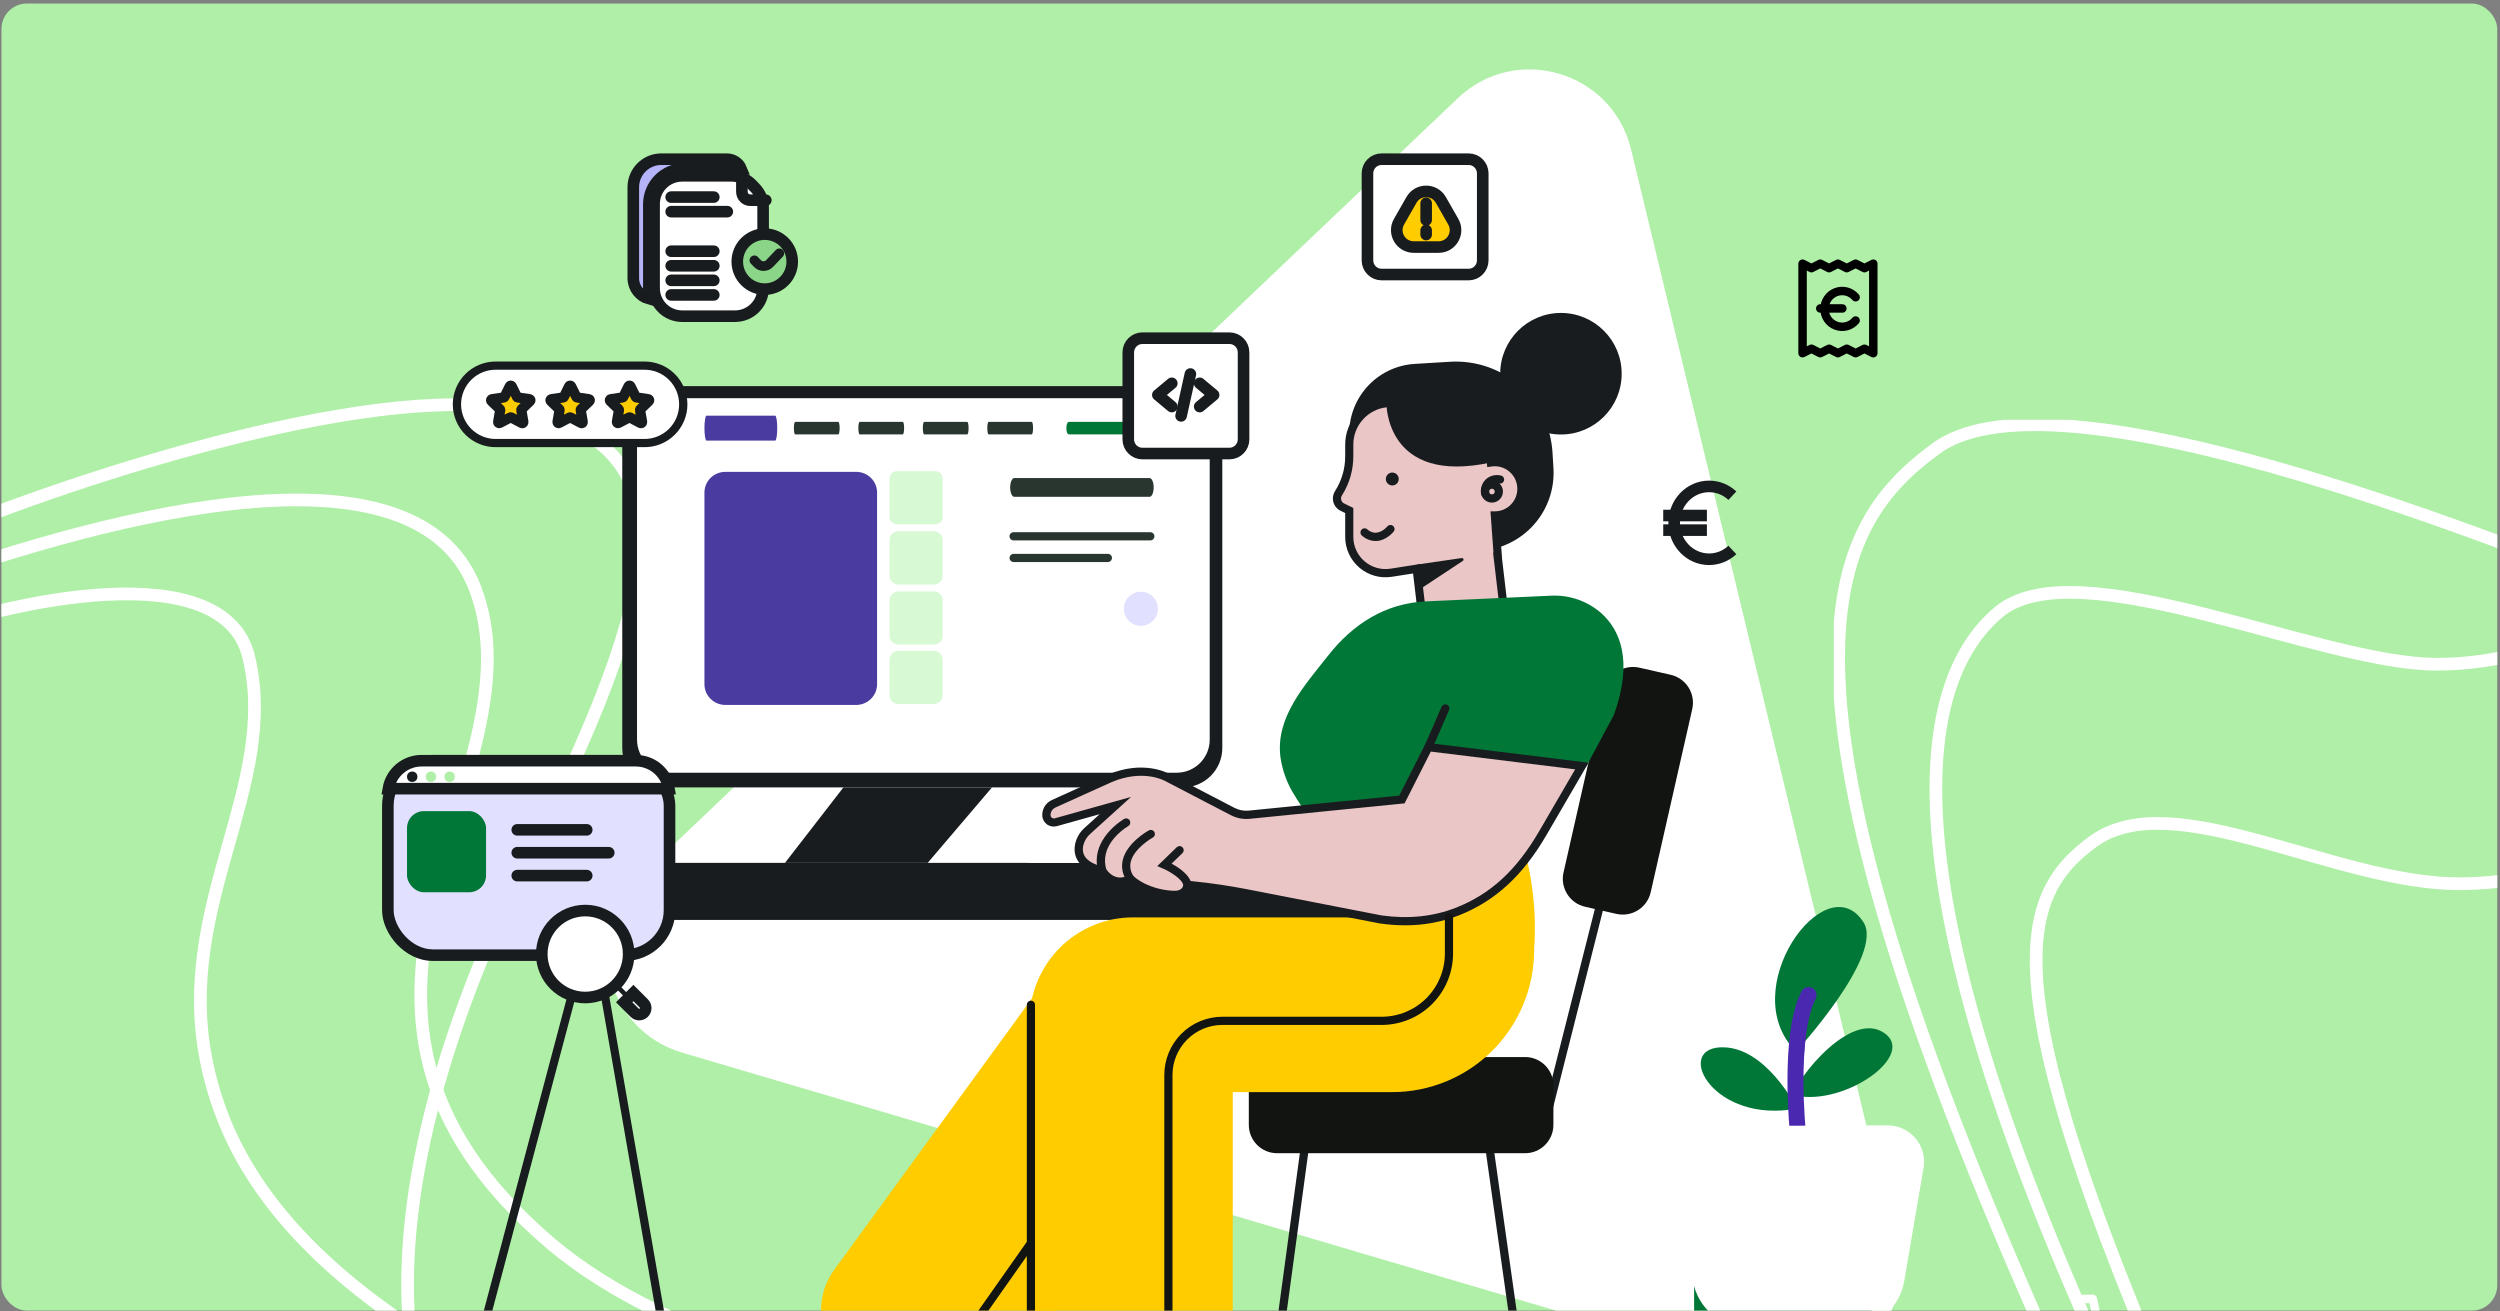 <?xml version="1.0" encoding="UTF-8"?> <svg xmlns="http://www.w3.org/2000/svg" width="591" height="310" viewBox="0 0 591 310" fill="none"><rect x="0" y="0" width="591" height="310" fill="#808080" stroke="none"/><g clip-path="url(#clip0_4746_10361)"><rect x="0.348" y="0.833" width="590" height="309" rx="6" fill="#AFEFA7"></rect><path d="M344.617 23.222L151.233 207.29C137.478 220.382 143.04 243.466 161.25 248.841L417.229 324.41C435.439 329.789 452.632 313.44 448.177 294.953L385.583 35.316C381.132 16.85 358.372 10.131 344.617 23.222Z" fill="white"></path><g clip-path="url(#clip1_4746_10361)"><path d="M633.831 192.528C626.21 197.991 605.058 208.916 581.388 208.916C551.8 208.916 513.695 185.245 494.866 198.901C476.286 212.377 470.202 234.407 520.86 347.752M622.63 142.001C616.354 147.008 598.243 157.023 576.007 157.023C548.212 157.023 490.831 129.255 472.45 144.732C454.07 160.209 440.621 206.639 509.659 347.752" stroke="white" stroke-width="3"></path><path d="M622.179 140.18C573.763 121.061 483.658 86.921 457.656 106.04C431.713 125.115 409.687 160.208 497.553 346.841" stroke="white" stroke-width="3"></path></g><path d="M-21.324 150.881C2.183 141.868 52.856 130.819 58.776 155.243C66.177 185.772 41.363 213.684 48.764 250.755C54.771 280.848 79.672 319.228 184.586 353.246" stroke="white" stroke-width="3"></path><path d="M-22.633 129.947C8.275 116.136 81.541 91.244 118.413 96.365C162.381 102.471 159.769 132.984 125.814 200.6C88.426 275.051 88.376 331.439 115.801 359.788" stroke="white" stroke-width="3"></path><path d="M-22.633 139.106C18.723 124.277 97.612 100.571 112.319 139.106C129.296 183.591 63.162 236.898 130.167 293.932C188.066 343.215 344.058 344.814 399.635 346.704" stroke="white" stroke-width="3"></path><g clip-path="url(#clip2_4746_10361)"><path d="M349.949 130.188L339.214 130.842C334.309 131.14 329.486 129.476 325.806 126.217C322.127 122.957 319.892 118.368 319.593 113.459L318.987 103.472C318.856 101.311 319.152 99.145 319.857 97.099C320.563 95.053 321.664 93.166 323.099 91.546C324.533 89.925 326.273 88.604 328.218 87.657C330.163 86.71 332.275 86.156 334.434 86.026L342.802 85.517C348.857 85.154 354.808 87.211 359.347 91.236C363.887 95.262 366.645 100.926 367.014 106.985L367.236 110.668C367.53 115.55 365.874 120.35 362.632 124.011C359.39 127.671 354.828 129.893 349.949 130.188Z" fill="#191C1F"></path><path d="M166.648 372.056C166.417 372.059 166.193 371.98 166.015 371.833C165.838 371.685 165.718 371.479 165.679 371.252L139.71 221.99L100.099 371.174C100.028 371.414 99.865 371.617 99.647 371.74C99.429 371.863 99.172 371.897 98.929 371.835C98.687 371.772 98.478 371.618 98.347 371.404C98.216 371.19 98.172 370.934 98.225 370.689L140.097 212.957L167.602 370.937C167.645 371.188 167.589 371.446 167.444 371.655C167.299 371.865 167.077 372.009 166.827 372.056C166.767 372.062 166.707 372.062 166.648 372.056Z" fill="#191C1F"></path><path d="M317.49 203.982H121.389C119.038 203.982 117.133 205.889 117.133 208.242V213.214C117.133 215.566 119.038 217.473 121.389 217.473H317.49C319.84 217.473 321.746 215.566 321.746 213.214V208.242C321.746 205.889 319.84 203.982 317.49 203.982Z" fill="#191C1F"></path><path d="M279.646 91.289H156.409C151.268 91.289 147.102 95.459 147.102 100.603V176.825C147.102 181.969 151.268 186.139 156.409 186.139H279.646C284.786 186.139 288.953 181.969 288.953 176.825V100.603C288.953 95.459 284.786 91.289 279.646 91.289Z" fill="#191C1F"></path><path d="M278.173 94.127H158.397C154.088 94.127 150.594 97.628 150.594 101.947V174.849C150.594 179.167 154.088 182.668 158.397 182.668H278.173C282.482 182.668 285.976 179.167 285.976 174.849V101.947C285.976 97.628 282.482 94.127 278.173 94.127Z" fill="white"></path><path d="M202.375 111.542H171.496C168.754 111.542 166.531 113.731 166.531 116.431V161.761C166.531 164.461 168.754 166.65 171.496 166.65H202.375C205.117 166.65 207.34 164.461 207.34 161.761V116.431C207.34 113.731 205.117 111.542 202.375 111.542Z" fill="#493BA0"></path><path d="M221.119 111.385H212.021C211.065 111.385 210.289 112.161 210.289 113.119V122.223C210.289 123.18 211.065 123.957 212.021 123.957H221.119C222.075 123.957 222.851 123.18 222.851 122.223V113.119C222.851 112.161 222.075 111.385 221.119 111.385Z" fill="#D7F9D3"></path><path d="M220.783 125.598H212.356C211.215 125.598 210.289 126.524 210.289 127.667V136.1C210.289 137.243 211.215 138.169 212.356 138.169H220.783C221.925 138.169 222.851 137.243 222.851 136.1V127.667C222.851 126.524 221.925 125.598 220.783 125.598Z" fill="#D7F9D3"></path><path d="M220.759 139.81H212.381C211.226 139.81 210.289 140.747 210.289 141.903V150.288C210.289 151.444 211.226 152.381 212.381 152.381H220.759C221.914 152.381 222.851 151.444 222.851 150.288V141.903C222.851 140.747 221.914 139.81 220.759 139.81Z" fill="#D7F9D3"></path><path d="M220.759 153.857H212.381C211.226 153.857 210.289 154.795 210.289 155.951V164.335C210.289 165.492 211.226 166.429 212.381 166.429H220.759C221.914 166.429 222.851 165.492 222.851 164.335V155.951C222.851 154.795 221.914 153.857 220.759 153.857Z" fill="#D7F9D3"></path><path d="M271.771 117.446H239.764C239.509 117.446 239.265 117.213 239.086 116.798C238.906 116.383 238.805 115.819 238.805 115.232C238.805 114.645 238.906 114.082 239.086 113.667C239.265 113.251 239.509 113.018 239.764 113.018H271.771C272.025 113.018 272.269 113.251 272.449 113.667C272.629 114.082 272.73 114.645 272.73 115.232C272.73 115.819 272.629 116.383 272.449 116.798C272.269 117.213 272.025 117.446 271.771 117.446Z" fill="#29352F"></path><path d="M198.183 102.686H187.978C187.897 102.686 187.819 102.53 187.761 102.253C187.704 101.976 187.672 101.601 187.672 101.21C187.672 100.818 187.704 100.443 187.761 100.166C187.819 99.889 187.897 99.733 187.978 99.733H198.183C198.264 99.733 198.342 99.889 198.399 100.166C198.456 100.443 198.489 100.818 198.489 101.21C198.489 101.601 198.456 101.976 198.399 102.253C198.342 102.53 198.264 102.686 198.183 102.686Z" fill="#29352F"></path><path d="M183.253 104.161H167.018C166.889 104.161 166.765 103.85 166.674 103.297C166.582 102.743 166.531 101.992 166.531 101.209C166.531 100.426 166.582 99.675 166.674 99.121C166.765 98.568 166.889 98.257 167.018 98.257H183.253C183.382 98.257 183.506 98.568 183.597 99.121C183.688 99.675 183.74 100.426 183.74 101.209C183.74 101.992 183.688 102.743 183.597 103.297C183.506 103.85 183.382 104.161 183.253 104.161Z" fill="#493BA0"></path><path d="M213.425 102.686H203.22C203.139 102.686 203.061 102.53 203.004 102.253C202.946 101.976 202.914 101.601 202.914 101.21C202.914 100.818 202.946 100.443 203.004 100.166C203.061 99.889 203.139 99.733 203.22 99.733H213.425C213.506 99.733 213.584 99.889 213.641 100.166C213.699 100.443 213.731 100.818 213.731 101.21C213.731 101.601 213.699 101.976 213.641 102.253C213.584 102.53 213.506 102.686 213.425 102.686Z" fill="#29352F"></path><path d="M228.667 102.686H218.462C218.381 102.686 218.303 102.53 218.246 102.253C218.188 101.976 218.156 101.601 218.156 101.21C218.156 100.818 218.188 100.443 218.246 100.166C218.303 99.889 218.381 99.733 218.462 99.733H228.667C228.748 99.733 228.826 99.889 228.883 100.166C228.941 100.443 228.973 100.818 228.973 101.21C228.973 101.601 228.941 101.976 228.883 102.253C228.826 102.53 228.748 102.686 228.667 102.686Z" fill="#29352F"></path><path d="M243.909 102.686H233.704C233.623 102.686 233.545 102.53 233.488 102.253C233.431 101.976 233.398 101.601 233.398 101.21C233.398 100.818 233.431 100.443 233.488 100.166C233.545 99.889 233.623 99.733 233.704 99.733H243.909C243.99 99.733 244.068 99.889 244.126 100.166C244.183 100.443 244.215 100.818 244.215 101.21C244.215 101.601 244.183 101.976 244.126 102.253C244.068 102.53 243.99 102.686 243.909 102.686Z" fill="#29352F"></path><path d="M272.144 102.686H252.662C252.507 102.686 252.359 102.53 252.249 102.253C252.14 101.976 252.078 101.601 252.078 101.21C252.078 100.818 252.14 100.443 252.249 100.166C252.359 99.889 252.507 99.733 252.662 99.733H272.144C272.299 99.733 272.448 99.889 272.557 100.166C272.667 100.443 272.728 100.818 272.728 101.21C272.728 101.601 272.667 101.976 272.557 102.253C272.448 102.53 272.299 102.686 272.144 102.686Z" fill="#017737"></path><path d="M271.937 127.749H239.609C239.352 127.749 239.106 127.647 238.924 127.466C238.743 127.284 238.641 127.037 238.641 126.78C238.641 126.523 238.743 126.277 238.924 126.095C239.106 125.913 239.352 125.811 239.609 125.811H271.937C272.193 125.811 272.44 125.913 272.621 126.095C272.803 126.277 272.905 126.523 272.905 126.78C272.905 127.037 272.803 127.284 272.621 127.466C272.44 127.647 272.193 127.749 271.937 127.749Z" fill="#29352F"></path><path d="M261.899 132.867H239.625C239.368 132.867 239.122 132.765 238.94 132.583C238.758 132.401 238.656 132.155 238.656 131.898C238.656 131.641 238.758 131.394 238.94 131.213C239.122 131.031 239.368 130.929 239.625 130.929H261.899C262.156 130.929 262.403 131.031 262.584 131.213C262.766 131.394 262.868 131.641 262.868 131.898C262.868 132.155 262.766 132.401 262.584 132.583C262.403 132.765 262.156 132.867 261.899 132.867Z" fill="#29352F"></path><path d="M269.706 147.953C271.933 147.953 273.739 146.146 273.739 143.916C273.739 141.687 271.933 139.879 269.706 139.879C267.478 139.879 265.672 141.687 265.672 143.916C265.672 146.146 267.478 147.953 269.706 147.953Z" fill="#E1E1FF"></path><path d="M219.312 203.982H185.57L199.386 186.139H234.512L219.312 203.982Z" fill="#191C1F"></path><path d="M365.215 266.491C365.135 266.491 365.055 266.481 364.978 266.462C364.854 266.431 364.738 266.375 364.636 266.299C364.534 266.223 364.448 266.128 364.383 266.019C364.318 265.909 364.275 265.788 364.256 265.662C364.238 265.536 364.244 265.408 364.276 265.284L377.021 214.886C377.085 214.636 377.245 214.423 377.467 214.292C377.689 214.161 377.953 214.124 378.202 214.188C378.451 214.252 378.665 214.413 378.796 214.635C378.926 214.856 378.964 215.121 378.9 215.37L366.155 265.769C366.1 265.976 365.978 266.16 365.808 266.29C365.638 266.421 365.429 266.491 365.215 266.491Z" fill="#191C1F"></path><path d="M295.222 369.938C295.179 369.943 295.135 369.943 295.092 369.938C294.965 369.922 294.844 369.88 294.733 369.816C294.623 369.752 294.526 369.667 294.449 369.566C294.372 369.465 294.315 369.349 294.282 369.226C294.25 369.103 294.242 368.974 294.259 368.848L307.299 272.505C307.316 272.377 307.358 272.255 307.422 272.143C307.486 272.032 307.572 271.935 307.674 271.857C307.775 271.779 307.892 271.721 308.016 271.688C308.139 271.655 308.269 271.647 308.396 271.664C308.523 271.681 308.646 271.722 308.757 271.787C308.868 271.851 308.965 271.936 309.043 272.038C309.121 272.14 309.178 272.257 309.211 272.381C309.245 272.505 309.253 272.634 309.236 272.761L296.181 369.1C296.15 369.332 296.035 369.545 295.859 369.699C295.682 369.853 295.456 369.938 295.222 369.938Z" fill="#191C1F"></path><path d="M379.44 162.947L369.617 206.249C368.789 209.9 371.075 213.532 374.724 214.361L382.118 216.041C385.767 216.87 389.396 214.582 390.225 210.931L400.047 167.629C400.875 163.977 398.589 160.345 394.941 159.516L387.546 157.836C383.897 157.007 380.268 159.296 379.44 162.947Z" fill="#121411"></path><path d="M365.898 369.938C365.663 369.94 365.436 369.857 365.257 369.704C365.079 369.55 364.963 369.337 364.93 369.105L351.318 272.756C351.282 272.499 351.35 272.239 351.506 272.031C351.662 271.824 351.894 271.688 352.151 271.652C352.408 271.616 352.668 271.683 352.875 271.839C353.083 271.996 353.219 272.228 353.255 272.485L366.862 368.833C366.898 369.088 366.831 369.346 366.677 369.551C366.523 369.757 366.293 369.892 366.039 369.928C365.992 369.937 365.945 369.94 365.898 369.938Z" fill="#191C1F"></path><path d="M360.532 249.884H301.911C298.215 249.884 295.219 252.882 295.219 256.581V265.924C295.219 269.623 298.215 272.621 301.911 272.621H360.532C364.228 272.621 367.224 269.623 367.224 265.924V256.581C367.224 252.882 364.228 249.884 360.532 249.884Z" fill="#121411"></path><path d="M369.006 102.715C376.935 102.715 383.364 96.282 383.364 88.347C383.364 80.412 376.935 73.978 369.006 73.978C361.077 73.978 354.648 80.412 354.648 88.347C354.648 96.282 361.077 102.715 369.006 102.715Z" fill="#191C1F"></path><path d="M359.628 115.543C359.628 113.872 358.965 112.27 357.785 111.088C356.604 109.907 355.003 109.243 353.333 109.243C353.038 109.246 352.744 109.269 352.452 109.311L351.246 92.776L327.747 95.301C325.333 95.558 323.1 96.7 321.477 98.507C319.855 100.313 318.957 102.656 318.958 105.085V107.746C318.979 110.829 318.122 113.854 316.488 116.468L316.444 116.531V116.556C316.266 116.825 316.147 117.129 316.096 117.448C316.044 117.767 316.061 118.093 316.145 118.405C316.23 118.717 316.379 119.007 316.585 119.256C316.79 119.506 317.046 119.708 317.335 119.851L318.972 120.655V126.887C318.972 128.126 319.24 129.35 319.758 130.476C320.275 131.601 321.03 132.601 321.971 133.406C322.911 134.212 324.015 134.804 325.206 135.141C326.397 135.479 327.647 135.555 328.87 135.363L334.903 134.423L336.114 144.779L355.324 142.511L354.021 131.457H354.079L353.377 121.838C355.038 121.826 356.627 121.158 357.798 119.979C358.969 118.8 359.627 117.205 359.628 115.543Z" fill="#EAC6C6"></path><path d="M335.266 145.854L334.05 135.571L329.014 136.356C327.653 136.569 326.262 136.484 324.937 136.108C323.612 135.731 322.384 135.072 321.338 134.176C320.291 133.279 319.452 132.166 318.876 130.914C318.3 129.662 318.002 128.3 318.003 126.921V121.285L316.903 120.747C316.494 120.548 316.132 120.264 315.841 119.914C315.549 119.564 315.335 119.156 315.213 118.717C315.092 118.268 315.066 117.8 315.137 117.34C315.207 116.881 315.374 116.442 315.625 116.051L315.678 115.969C317.22 113.509 318.027 110.659 318.003 107.755V105.095C317.997 102.426 318.981 99.851 320.762 97.866C322.544 95.881 324.997 94.627 327.649 94.346L352.146 91.715L353.357 108.283C355.166 108.32 356.896 109.031 358.208 110.277C359.521 111.523 360.322 113.214 360.454 115.02C360.586 116.826 360.04 118.616 358.922 120.04C357.805 121.464 356.197 122.42 354.412 122.72L355.105 132.271L356.412 143.359L335.266 145.854ZM335.75 133.332L336.97 143.703L354.257 141.663L352.959 130.648H353.056L352.345 120.883H353.381C354.793 120.879 356.147 120.314 357.143 119.311C358.139 118.309 358.697 116.952 358.693 115.538C358.689 114.124 358.124 112.77 357.122 111.773C356.121 110.776 354.764 110.218 353.352 110.222C353.102 110.224 352.853 110.244 352.606 110.28L351.579 110.425L350.349 93.857L327.842 96.28C325.666 96.51 323.653 97.539 322.191 99.168C320.729 100.797 319.921 102.91 319.925 105.099V107.76C319.949 111.033 319.037 114.245 317.296 117.016L317.247 117.093C317.141 117.255 317.07 117.438 317.039 117.629C317.008 117.82 317.018 118.016 317.068 118.203C317.116 118.378 317.2 118.541 317.316 118.681C317.433 118.821 317.577 118.934 317.741 119.012L319.925 120.078V126.916C319.925 128.015 320.163 129.1 320.622 130.098C321.081 131.095 321.75 131.982 322.584 132.696C323.417 133.411 324.395 133.936 325.451 134.237C326.507 134.537 327.615 134.606 328.699 134.437L335.75 133.332Z" fill="#191C1F"></path><path d="M325.171 127.9C324.925 127.9 324.679 127.879 324.435 127.837C323.5 127.675 322.632 127.244 321.937 126.596C321.744 126.423 321.628 126.18 321.615 125.921C321.601 125.662 321.691 125.408 321.864 125.215C322.038 125.022 322.28 124.906 322.539 124.893C322.798 124.879 323.052 124.969 323.244 125.142C323.665 125.532 324.187 125.796 324.75 125.903C326.542 126.199 327.951 124.449 327.966 124.449C328.127 124.258 328.357 124.138 328.605 124.112C328.854 124.086 329.103 124.158 329.3 124.312C329.497 124.466 329.627 124.691 329.663 124.938C329.698 125.186 329.637 125.438 329.491 125.641C329.389 125.753 327.68 127.9 325.171 127.9Z" fill="#191C1F"></path><path d="M329.135 114.762C329.977 114.762 330.66 114.079 330.66 113.236C330.66 112.393 329.977 111.709 329.135 111.709C328.292 111.709 327.609 112.393 327.609 113.236C327.609 114.079 328.292 114.762 329.135 114.762Z" fill="#191C1F"></path><path d="M325.656 223.716V199.127H359.857C362.273 207.085 363.233 215.416 362.69 223.716H325.656Z" fill="#FFCC00"></path><path d="M212.068 331.263L200.81 323.025C199.074 321.758 197.605 320.162 196.485 318.326C195.366 316.491 194.619 314.454 194.287 312.33C193.954 310.206 194.043 308.037 194.549 305.947C195.054 303.858 195.966 301.888 197.231 300.151L246.284 232.831C248.141 230.283 250.48 228.125 253.17 226.482C255.859 224.839 258.846 223.742 261.959 223.254C265.072 222.766 268.251 222.897 271.313 223.639C274.376 224.381 277.262 225.719 279.808 227.578C282.354 229.435 284.51 231.777 286.152 234.468C287.794 237.16 288.89 240.148 289.377 243.264C289.865 246.379 289.734 249.56 288.993 252.625C288.252 255.69 286.914 258.579 285.057 261.127L236.789 327.391C234.023 331.185 229.866 333.724 225.23 334.45C220.594 335.176 215.86 334.03 212.068 331.263Z" fill="#FFCC00"></path><path d="M329.111 258.176H243.402V241.321C243.403 234.837 245.978 228.618 250.56 224.033C255.143 219.449 261.357 216.873 267.836 216.873H362.669V224.593C362.669 233.499 359.133 242.041 352.84 248.339C346.547 254.637 338.011 258.176 329.111 258.176Z" fill="#FFCC00"></path><path d="M273.716 352.75H259.799C255.461 352.75 251.3 351.025 248.231 347.956C245.163 344.886 243.438 340.722 243.437 336.38V256.106H291.425V335.043C291.425 337.369 290.968 339.674 290.078 341.823C289.188 343.973 287.883 345.926 286.238 347.57C284.594 349.215 282.641 350.519 280.493 351.408C278.344 352.296 276.041 352.752 273.716 352.75Z" fill="#FFCC00"></path><path d="M352.691 118.814C352.176 118.814 351.672 118.661 351.244 118.375C350.815 118.088 350.481 117.681 350.284 117.204C350.087 116.728 350.035 116.204 350.136 115.698C350.237 115.192 350.485 114.728 350.849 114.363C351.213 113.999 351.678 113.75 352.183 113.65C352.688 113.549 353.212 113.601 353.688 113.798C354.164 113.995 354.571 114.33 354.857 114.758C355.144 115.187 355.296 115.691 355.296 116.207C355.296 116.898 355.022 117.561 354.533 118.05C354.045 118.539 353.382 118.814 352.691 118.814ZM352.691 115.538C352.559 115.538 352.43 115.577 352.32 115.651C352.21 115.724 352.124 115.829 352.074 115.951C352.023 116.073 352.01 116.208 352.036 116.337C352.062 116.467 352.125 116.586 352.219 116.68C352.312 116.773 352.431 116.837 352.561 116.863C352.69 116.888 352.825 116.875 352.947 116.825C353.069 116.774 353.173 116.688 353.247 116.578C353.32 116.468 353.359 116.339 353.359 116.207C353.359 116.029 353.289 115.859 353.164 115.734C353.038 115.608 352.868 115.538 352.691 115.538Z" fill="#191C1F"></path><path d="M337.101 142.162L366.572 140.824C370.98 140.578 375.307 142.085 378.61 145.016C382.856 148.893 386.178 156.012 381.554 168.951L375.046 181.09L338.244 176.632L331.886 189.008L308.788 191.649C308.217 191.712 306.449 188.669 306.202 188.286C304.364 185.482 303.167 182.307 302.696 178.987C301.486 169.527 308.507 161.929 313.945 155.014C319.717 147.638 327.387 142.603 337.101 142.162Z" fill="#017737"></path><path d="M351.114 117.602C350.887 117.606 350.665 117.531 350.488 117.388C350.311 117.245 350.19 117.045 350.145 116.822C350.014 116.17 350.056 115.494 350.266 114.864C350.477 114.233 350.849 113.668 351.346 113.226C351.827 112.824 352.397 112.542 353.008 112.403C353.619 112.264 354.254 112.272 354.862 112.426C354.985 112.46 355.099 112.518 355.2 112.597C355.3 112.675 355.384 112.773 355.447 112.884C355.51 112.995 355.55 113.117 355.565 113.243C355.581 113.37 355.571 113.498 355.537 113.621C355.503 113.744 355.445 113.859 355.367 113.959C355.289 114.06 355.191 114.144 355.08 114.206C354.97 114.269 354.847 114.309 354.721 114.325C354.595 114.341 354.466 114.331 354.344 114.297C354.047 114.225 353.738 114.222 353.44 114.288C353.142 114.355 352.863 114.489 352.625 114.68C352.383 114.897 352.202 115.174 352.101 115.482C351.999 115.791 351.979 116.12 352.044 116.439C352.069 116.564 352.07 116.692 352.046 116.817C352.021 116.942 351.973 117.061 351.903 117.167C351.832 117.274 351.742 117.365 351.637 117.436C351.531 117.507 351.413 117.557 351.288 117.583C351.231 117.593 351.172 117.599 351.114 117.602Z" fill="#191C1F"></path><path d="M327.754 95.311C327.754 95.311 327.439 114.835 352.649 109.292L351.254 92.786L327.754 95.311Z" fill="#191C1F"></path><path d="M263.213 203.982H244.144C243.082 203.984 242.034 203.739 241.082 203.265C240.131 202.792 239.303 202.103 238.664 201.254C238.025 200.405 237.592 199.419 237.399 198.373C237.206 197.328 237.259 196.252 237.554 195.23C237.953 193.858 238.787 192.652 239.93 191.795C241.073 190.938 242.464 190.475 243.892 190.477H263.46C264.838 190.476 266.181 190.907 267.301 191.709C268.421 192.511 269.263 193.644 269.707 194.949C270.055 195.98 270.152 197.079 269.991 198.155C269.83 199.231 269.414 200.253 268.779 201.136C268.145 202.019 267.308 202.738 266.34 203.233C265.372 203.728 264.3 203.985 263.213 203.982Z" fill="white"></path><path d="M337.671 176.632L331.405 189.009L295.315 192.604C293.966 192.739 292.607 192.478 291.403 191.853L275.777 183.731C275.777 183.731 270.319 180.673 262.431 183.969L249.144 190.002C248.586 190.243 248.117 190.654 247.805 191.175C247.492 191.697 247.351 192.303 247.4 192.91V192.939C247.433 193.187 247.519 193.425 247.652 193.637C247.785 193.849 247.962 194.03 248.171 194.168C248.38 194.306 248.616 194.397 248.863 194.436C249.11 194.475 249.363 194.46 249.604 194.392L263.671 190.443L257.08 196.408C256.11 197.278 255.433 198.428 255.143 199.699C254.698 201.768 255.235 204.574 260.591 205.853C260.591 205.853 263.056 209.997 267.249 207.792C267.273 207.792 267.869 208.32 267.917 208.354C268.572 208.859 269.272 209.302 270.009 209.677C272.317 210.825 274.843 211.467 277.418 211.562C279.016 211.639 280.517 210.942 280.725 209.207L282.072 209.347C286.268 209.777 290.447 210.394 294.608 211.198L326.437 217.358C335.153 218.593 341.39 216.728 344.572 215.468C353.869 211.79 359.893 205.247 364.726 196.937L373.926 181.085L337.671 176.632Z" fill="#EAC6C6"></path><path d="M332.128 218.743C330.183 218.739 328.242 218.598 326.317 218.321H326.268L294.42 212.138C290.314 211.343 286.125 210.728 281.971 210.296L281.448 210.243C280.857 211.731 279.317 212.618 277.366 212.521C274.652 212.417 271.992 211.738 269.56 210.529C268.772 210.124 268.022 209.651 267.318 209.114L267.129 208.949L267.095 208.92C263.705 210.34 261.1 208.285 259.982 206.686C253.943 205.101 253.754 201.506 254.171 199.48C254.504 198.006 255.294 196.675 256.427 195.676L259.972 192.468L249.832 195.303C249.459 195.407 249.069 195.431 248.686 195.373C248.304 195.314 247.938 195.174 247.614 194.963C247.29 194.751 247.015 194.473 246.807 194.146C246.599 193.819 246.463 193.452 246.409 193.069C246.322 192.253 246.496 191.431 246.906 190.72C247.315 190.009 247.94 189.447 248.689 189.114L262.03 183.071C270.286 179.621 276.01 182.737 276.252 182.873L291.83 190.975C292.872 191.519 294.05 191.745 295.219 191.625L330.777 188.082L337.11 175.575L375.53 180.304L365.569 197.43C360.01 206.982 353.463 213 344.936 216.373C340.854 217.966 336.508 218.771 332.128 218.743ZM326.593 216.402C332.936 217.299 338.868 216.683 344.214 214.57C352.417 211.324 358.485 205.736 363.884 196.456L372.367 181.87L338.244 177.678L332.045 189.919L295.428 193.568C293.891 193.722 292.343 193.424 290.973 192.71L275.366 184.593C275.133 184.467 270.155 181.802 262.839 184.865L249.542 190.883C249.172 191.038 248.859 191.304 248.646 191.644C248.434 191.984 248.332 192.382 248.355 192.783C248.369 192.895 248.407 193.004 248.467 193.1C248.526 193.197 248.606 193.28 248.7 193.343C248.794 193.406 248.9 193.449 249.012 193.468C249.124 193.486 249.238 193.481 249.348 193.452L267.381 188.392L257.749 197.115C256.917 197.841 256.335 198.811 256.084 199.887C255.556 202.334 257.144 204.021 260.81 204.893L261.207 204.99L261.415 205.344C261.623 205.683 263.536 208.634 266.795 206.919C267.405 206.599 267.807 206.957 268.417 207.5L268.528 207.602C269.137 208.061 269.785 208.465 270.465 208.809C272.651 209.888 275.041 210.493 277.477 210.582C278.111 210.611 279.603 210.534 279.772 209.08L279.884 208.111L282.184 208.348C286.392 208.78 290.638 209.405 294.803 210.214L326.593 216.402Z" fill="#191C1F"></path><path d="M217.817 331.602C217.64 331.602 217.466 331.553 217.315 331.46C217.164 331.368 217.041 331.236 216.96 331.078C216.879 330.921 216.842 330.744 216.854 330.568C216.866 330.391 216.926 330.221 217.028 330.076L242.624 293.731C242.773 293.521 242.998 293.378 243.252 293.334C243.505 293.291 243.765 293.35 243.975 293.498C244.185 293.647 244.328 293.872 244.371 294.126C244.415 294.379 244.356 294.64 244.208 294.85L218.611 331.195C218.521 331.322 218.402 331.425 218.264 331.496C218.125 331.566 217.972 331.603 217.817 331.602Z" fill="#121411"></path><path d="M276.211 353.539C275.954 353.539 275.707 353.437 275.526 353.256C275.344 353.074 275.242 352.827 275.242 352.57V254.109C275.245 250.463 276.693 246.967 279.268 244.389C281.844 241.81 285.337 240.36 288.98 240.356H326.644C330.601 240.352 334.394 238.778 337.192 235.978C339.99 233.177 341.564 229.381 341.568 225.421V216.873C341.568 216.615 341.67 216.369 341.851 216.187C342.033 216.005 342.279 215.903 342.536 215.903C342.793 215.903 343.039 216.005 343.221 216.187C343.403 216.369 343.505 216.615 343.505 216.873V225.421C343.5 229.894 341.721 234.183 338.561 237.347C335.4 240.51 331.114 242.289 326.644 242.295H288.98C285.851 242.298 282.85 243.545 280.638 245.76C278.426 247.975 277.182 250.977 277.179 254.109V352.57C277.179 352.827 277.077 353.074 276.895 353.256C276.714 353.437 276.468 353.539 276.211 353.539Z" fill="#121411"></path><path d="M260.578 206.807C260.37 206.806 260.167 206.738 260 206.612C259.833 206.486 259.712 206.31 259.653 206.11C257.407 198.409 265.653 193.65 265.74 193.602C265.851 193.538 265.973 193.497 266.1 193.481C266.226 193.464 266.355 193.473 266.478 193.506C266.601 193.54 266.716 193.597 266.818 193.675C266.919 193.753 267.003 193.85 267.067 193.961C267.131 194.071 267.172 194.194 267.188 194.32C267.205 194.447 267.196 194.575 267.163 194.699C267.129 194.822 267.072 194.938 266.994 195.039C266.916 195.14 266.819 195.225 266.709 195.288C265.446 196.068 264.312 197.039 263.348 198.167C261.411 200.503 260.777 202.989 261.532 205.567C261.604 205.814 261.575 206.079 261.452 206.304C261.328 206.53 261.12 206.697 260.874 206.769C260.777 206.795 260.678 206.808 260.578 206.807Z" fill="#191C1F"></path><path d="M267.244 208.746C267.087 208.745 266.931 208.706 266.792 208.632C266.653 208.557 266.534 208.45 266.445 208.319C265.922 207.608 265.559 206.792 265.382 205.927C265.205 205.062 265.217 204.168 265.419 203.308C266.387 199.228 271.312 196.451 271.525 196.335C271.636 196.264 271.761 196.217 271.891 196.196C272.022 196.175 272.155 196.181 272.283 196.213C272.411 196.246 272.531 196.304 272.636 196.385C272.74 196.465 272.827 196.566 272.891 196.682C272.956 196.797 272.995 196.925 273.009 197.056C273.022 197.188 273.008 197.32 272.968 197.446C272.928 197.572 272.863 197.689 272.776 197.788C272.689 197.888 272.583 197.969 272.464 198.026C272.387 198.075 268.068 200.527 267.302 203.759C267.166 204.357 267.161 204.977 267.289 205.576C267.417 206.176 267.674 206.74 268.043 207.229C268.143 207.374 268.201 207.545 268.211 207.721C268.221 207.897 268.183 208.072 268.101 208.228C268.019 208.385 267.896 208.515 267.745 208.606C267.594 208.698 267.421 208.746 267.244 208.746Z" fill="#191C1F"></path><path d="M280.722 210.2C280.484 210.201 280.253 210.115 280.075 209.958C279.896 209.801 279.782 209.583 279.753 209.347C279.564 207.796 276.412 205.954 274.911 205.32L273.574 204.748L278.213 200.256C278.4 200.091 278.643 200.004 278.892 200.014C279.141 200.024 279.376 200.129 279.55 200.308C279.723 200.487 279.82 200.726 279.822 200.975C279.824 201.224 279.73 201.465 279.559 201.646L276.959 204.166C278.659 205.077 281.399 206.88 281.671 209.114C281.701 209.368 281.629 209.624 281.471 209.826C281.313 210.028 281.082 210.158 280.828 210.19L280.722 210.2Z" fill="#191C1F"></path><path d="M335.02 133.453L335.702 139.268L345.813 132.595C345.884 132.549 345.937 132.481 345.964 132.4C345.99 132.32 345.988 132.233 345.958 132.154C345.928 132.075 345.872 132.009 345.798 131.967C345.725 131.924 345.64 131.908 345.556 131.922L335.02 133.453Z" fill="#191C1F"></path><path d="M337.673 177.601C337.54 177.602 337.408 177.575 337.286 177.523C337.054 177.417 336.873 177.224 336.782 176.986C336.691 176.747 336.698 176.482 336.802 176.249L340.772 167.1C340.822 166.981 340.894 166.874 340.985 166.783C341.077 166.693 341.185 166.622 341.304 166.574C341.423 166.526 341.55 166.502 341.679 166.503C341.807 166.505 341.934 166.532 342.051 166.583C342.169 166.634 342.275 166.708 342.364 166.801C342.453 166.893 342.523 167.003 342.569 167.122C342.616 167.242 342.638 167.37 342.634 167.498C342.631 167.627 342.602 167.753 342.55 167.87L338.574 177.019C338.498 177.194 338.372 177.343 338.211 177.446C338.051 177.55 337.864 177.603 337.673 177.601Z" fill="#191C1F"></path><path d="M243.711 317.35C243.454 317.35 243.207 317.248 243.026 317.066C242.844 316.884 242.742 316.637 242.742 316.38V237.526C242.742 237.269 242.844 237.023 243.026 236.841C243.207 236.659 243.454 236.557 243.711 236.557C243.968 236.557 244.214 236.659 244.395 236.841C244.577 237.023 244.679 237.269 244.679 237.526V316.38C244.679 316.637 244.577 316.884 244.395 317.066C244.214 317.248 243.968 317.35 243.711 317.35Z" fill="#121411"></path><rect x="400.488" y="294.833" width="42" height="42" rx="8" fill="#017737"></rect><path d="M152.161 86.436H117.374C112.322 86.436 108.227 90.534 108.227 95.59C108.227 100.646 112.322 104.744 117.374 104.744H152.161C157.213 104.744 161.308 100.646 161.308 95.59C161.308 90.534 157.213 86.436 152.161 86.436Z" fill="white"></path><path d="M152.168 105.708H117.376C116.029 105.738 114.69 105.498 113.437 105.002C112.185 104.507 111.043 103.766 110.081 102.823C109.118 101.881 108.353 100.755 107.83 99.512C107.308 98.27 107.039 96.935 107.039 95.587C107.039 94.239 107.308 92.905 107.83 91.662C108.353 90.419 109.118 89.294 110.081 88.351C111.043 87.408 112.185 86.668 113.437 86.172C114.69 85.677 116.029 85.437 117.376 85.466H152.168C153.515 85.437 154.854 85.677 156.107 86.172C157.36 86.668 158.501 87.408 159.464 88.351C160.427 89.294 161.192 90.419 161.714 91.662C162.236 92.905 162.505 94.239 162.505 95.587C162.505 96.935 162.236 98.27 161.714 99.512C161.192 100.755 160.427 101.881 159.464 102.823C158.501 103.766 157.36 104.507 156.107 105.002C154.854 105.498 153.515 105.738 152.168 105.708ZM117.376 87.405C116.286 87.378 115.201 87.57 114.186 87.969C113.17 88.369 112.245 88.967 111.465 89.73C110.684 90.492 110.064 91.403 109.64 92.409C109.217 93.415 108.998 94.496 108.998 95.587C108.998 96.679 109.217 97.759 109.64 98.765C110.064 99.771 110.684 100.682 111.465 101.445C112.245 102.207 113.17 102.806 114.186 103.205C115.201 103.604 116.286 103.796 117.376 103.77H152.168C153.259 103.796 154.343 103.604 155.359 103.205C156.374 102.806 157.299 102.207 158.08 101.445C158.86 100.682 159.481 99.771 159.904 98.765C160.328 97.759 160.546 96.679 160.546 95.587C160.546 94.496 160.328 93.415 159.904 92.409C159.481 91.403 158.86 90.492 158.08 89.73C157.299 88.967 156.374 88.369 155.359 87.969C154.343 87.57 153.259 87.378 152.168 87.405H117.376Z" fill="#191C1F"></path><path d="M123.329 100L120.85 98.691C120.813 98.672 120.772 98.662 120.731 98.662C120.69 98.662 120.649 98.672 120.612 98.691L118.133 100C118.091 100.021 118.043 100.03 117.996 100.026C117.949 100.022 117.904 100.005 117.866 99.977C117.828 99.948 117.798 99.91 117.781 99.867C117.763 99.823 117.757 99.775 117.765 99.728L118.249 96.966C118.255 96.925 118.251 96.882 118.238 96.843C118.224 96.803 118.202 96.767 118.172 96.738L116.167 94.8C116.133 94.767 116.109 94.725 116.097 94.679C116.086 94.633 116.088 94.585 116.102 94.54C116.117 94.495 116.144 94.455 116.18 94.425C116.217 94.394 116.261 94.375 116.308 94.368L119.082 93.961C119.123 93.957 119.161 93.942 119.194 93.918C119.227 93.894 119.253 93.862 119.271 93.826L120.516 91.311C120.536 91.267 120.568 91.231 120.608 91.206C120.649 91.18 120.695 91.166 120.743 91.166C120.791 91.166 120.837 91.18 120.878 91.206C120.918 91.231 120.95 91.267 120.971 91.311L122.21 93.826C122.229 93.862 122.257 93.894 122.29 93.918C122.324 93.941 122.363 93.956 122.404 93.961L125.174 94.368C125.221 94.375 125.265 94.394 125.301 94.425C125.337 94.455 125.364 94.495 125.379 94.54C125.394 94.585 125.395 94.633 125.384 94.679C125.373 94.725 125.348 94.767 125.314 94.8L123.31 96.738C123.28 96.768 123.258 96.804 123.246 96.843C123.233 96.883 123.23 96.925 123.237 96.966L123.721 99.728C123.733 99.778 123.729 99.831 123.71 99.879C123.692 99.927 123.659 99.968 123.617 99.997C123.575 100.026 123.525 100.042 123.473 100.043C123.422 100.043 123.372 100.028 123.329 100Z" fill="#FFCC00" stroke="#191C1F" stroke-width="2.415"></path><path d="M137.368 100L134.889 98.691C134.852 98.672 134.811 98.662 134.77 98.662C134.729 98.662 134.688 98.672 134.651 98.691L132.172 100C132.13 100.022 132.082 100.032 132.034 100.029C131.986 100.026 131.94 100.009 131.901 99.981C131.862 99.952 131.832 99.914 131.814 99.869C131.796 99.825 131.791 99.776 131.799 99.728L132.284 96.966C132.291 96.925 132.289 96.883 132.276 96.843C132.263 96.803 132.241 96.767 132.211 96.738L130.206 94.8C130.172 94.767 130.148 94.725 130.136 94.68C130.125 94.633 130.127 94.585 130.141 94.54C130.156 94.495 130.183 94.455 130.219 94.425C130.256 94.395 130.3 94.375 130.347 94.369L133.121 93.962C133.162 93.957 133.2 93.942 133.233 93.918C133.266 93.894 133.293 93.863 133.31 93.826L134.55 91.311C134.571 91.268 134.604 91.232 134.644 91.207C134.685 91.181 134.732 91.168 134.78 91.168C134.828 91.168 134.874 91.181 134.915 91.207C134.956 91.232 134.989 91.268 135.01 91.311L136.249 93.826C136.267 93.863 136.293 93.894 136.326 93.918C136.359 93.942 136.398 93.957 136.438 93.962L139.213 94.369C139.26 94.375 139.304 94.395 139.34 94.425C139.377 94.455 139.404 94.495 139.418 94.54C139.433 94.585 139.435 94.633 139.423 94.68C139.412 94.725 139.387 94.767 139.353 94.8L137.349 96.738C137.319 96.767 137.296 96.803 137.284 96.843C137.271 96.883 137.268 96.925 137.276 96.966L137.76 99.728C137.772 99.778 137.768 99.831 137.749 99.879C137.731 99.927 137.698 99.968 137.656 99.997C137.614 100.026 137.564 100.042 137.512 100.043C137.461 100.043 137.411 100.028 137.368 100Z" fill="#FFCC00" stroke="#191C1F" stroke-width="2.415"></path><path d="M151.407 100L148.928 98.691C148.891 98.672 148.85 98.662 148.809 98.662C148.768 98.662 148.727 98.672 148.691 98.691L146.211 100C146.169 100.022 146.121 100.032 146.073 100.029C146.025 100.025 145.979 100.009 145.94 99.98C145.901 99.952 145.871 99.913 145.853 99.869C145.835 99.824 145.83 99.775 145.838 99.728L146.323 96.966C146.329 96.925 146.326 96.883 146.314 96.843C146.301 96.804 146.279 96.768 146.25 96.738L144.245 94.8C144.211 94.767 144.187 94.725 144.175 94.679C144.164 94.633 144.166 94.585 144.18 94.54C144.195 94.495 144.222 94.455 144.258 94.425C144.295 94.394 144.339 94.375 144.386 94.368L147.155 93.961C147.196 93.956 147.235 93.941 147.269 93.917C147.303 93.894 147.33 93.862 147.349 93.826L148.589 91.311C148.609 91.267 148.641 91.231 148.682 91.206C148.722 91.18 148.769 91.166 148.816 91.166C148.864 91.166 148.911 91.18 148.951 91.206C148.991 91.231 149.024 91.267 149.044 91.311L150.284 93.826C150.303 93.862 150.33 93.894 150.364 93.917C150.398 93.941 150.437 93.956 150.477 93.961L153.252 94.368C153.299 94.375 153.343 94.394 153.379 94.425C153.416 94.455 153.443 94.495 153.457 94.54C153.472 94.585 153.474 94.633 153.462 94.679C153.451 94.725 153.427 94.767 153.392 94.8L151.383 96.738C151.354 96.768 151.332 96.804 151.319 96.843C151.306 96.883 151.303 96.925 151.31 96.966L151.794 99.728C151.805 99.778 151.801 99.829 151.782 99.876C151.764 99.923 151.732 99.963 151.691 99.992C151.649 100.021 151.6 100.038 151.55 100.039C151.5 100.04 151.45 100.026 151.407 100Z" fill="#FFCC00" stroke="#191C1F" stroke-width="2.415"></path></g><path d="M424.377 258.977C422.244 258.508 436.249 238.828 445.005 243.925C453.76 249.022 436.284 261.596 424.377 258.977Z" fill="#017737"></path><path d="M424.825 262.059C424.825 262.059 417.328 246.978 406.573 247.597C395.819 248.217 405.196 265.764 424.825 262.059Z" fill="#017737"></path><path d="M424.612 248.581C424.612 248.581 445.674 225.603 440.465 217.927C431.551 204.214 409.894 234.15 424.612 248.581Z" fill="#017737"></path><path d="M425.032 267.888C425.032 267.888 422.648 244.79 427.54 235.232L425.032 267.888Z" fill="#4A28B0"></path><path d="M425.032 267.888C425.032 267.888 422.648 244.79 427.54 235.232" stroke="#4A28B0" stroke-width="3.784" stroke-linecap="round" stroke-linejoin="round"></path><path d="M437.084 314.006L413.598 314.064C410.418 314.061 407.338 312.945 404.893 310.908C402.448 308.871 400.791 306.042 400.21 302.91L395.469 276.122C395.255 274.905 395.31 273.657 395.629 272.463C395.949 271.27 396.526 270.162 397.32 269.216C398.113 268.27 399.104 267.51 400.222 266.989C401.341 266.468 402.56 266.198 403.793 266.2L446.305 266.035C447.537 266.041 448.754 266.313 449.872 266.831C450.991 267.35 451.984 268.104 452.786 269.041C453.588 269.978 454.179 271.078 454.518 272.264C454.858 273.45 454.939 274.696 454.756 275.916L450.182 302.708C449.686 305.839 448.099 308.692 445.7 310.761C443.302 312.829 440.249 313.979 437.084 314.006Z" fill="white"></path><path d="M393.188 121.875H403.512M393.188 125.319H403.512" stroke="#191C1F" stroke-width="2.74"></path><path d="M409.536 117.179C408.075 115.815 406.145 114.986 404.03 114.986C399.468 114.986 395.77 118.841 395.77 123.597C395.77 128.353 399.468 132.208 404.03 132.208C406.145 132.208 408.075 131.379 409.536 130.015" stroke="#191C1F" stroke-width="2.74"></path><path d="M430.308 72.917H435.532M438.666 70.272C438.111 69.615 437.37 69.146 436.544 68.928C435.717 68.71 434.844 68.754 434.043 69.053C433.241 69.353 432.55 69.894 432.061 70.604C431.573 71.314 431.311 72.158 431.311 73.023C431.311 73.888 431.573 74.732 432.061 75.442C432.55 76.152 433.241 76.693 434.043 76.992C434.844 77.292 435.717 77.336 436.544 77.118C437.37 76.9 438.111 76.431 438.666 75.773M426.129 62.338V83.496L428.218 82.438L430.308 83.496L432.398 82.438L434.487 83.496L436.577 82.438L438.666 83.496L440.756 82.438L442.846 83.496V62.338L440.756 63.396L438.666 62.338L436.577 63.396L434.487 62.338L432.398 63.396L430.308 62.338L428.218 63.396L426.129 62.338Z" stroke="black" stroke-width="2" stroke-linecap="round" stroke-linejoin="round"></path><path d="M270.077 79.946H290.626C292.476 79.946 293.977 81.447 293.977 83.301V103.865C293.977 105.719 292.476 107.22 290.626 107.22H270.077C268.227 107.22 266.725 105.719 266.725 103.865V83.301C266.725 81.447 268.227 79.946 270.077 79.946Z" fill="white" stroke="#191C1F" stroke-width="2.74"></path><path d="M277.012 90.616L273.715 93.366L277.012 96.115" stroke="#191C1F" stroke-width="2.74" stroke-linecap="round" stroke-linejoin="round"></path><path d="M283.605 96.115L286.902 93.366L283.605 90.616" stroke="#191C1F" stroke-width="2.74" stroke-linecap="round" stroke-linejoin="round"></path><path d="M281.409 88.416L279.211 98.315" stroke="#191C1F" stroke-width="2.74" stroke-linecap="round" stroke-linejoin="round"></path><path d="M326.62 37.63H347.169C349.019 37.63 350.52 39.131 350.52 40.985V61.55C350.52 63.404 349.019 64.905 347.169 64.905H326.62C324.77 64.905 323.268 63.404 323.268 61.55V40.985C323.268 39.131 324.77 37.63 326.62 37.63Z" fill="white" stroke="#191C1F" stroke-width="2.74"></path><path d="M340.085 58.402H334.199C331.128 58.402 329.202 55.085 330.725 52.419L333.668 47.264C335.204 44.575 339.08 44.575 340.616 47.264L343.559 52.419C345.081 55.085 343.156 58.402 340.085 58.402Z" fill="#FFCC00"></path><path d="M337.142 55.45V54.466M337.142 52.005V48.069M340.616 47.264L343.559 52.419C345.081 55.085 343.156 58.402 340.085 58.402H334.199C331.128 58.402 329.202 55.085 330.725 52.419L333.668 47.264C335.204 44.575 339.08 44.575 340.616 47.264Z" stroke="#191C1F" stroke-width="2.74" stroke-linecap="round" stroke-linejoin="round"></path><path d="M156.34 37.63H171.828C173.364 37.63 174.679 38.577 175.221 39.919H161.756C157.133 39.919 153.386 43.666 153.386 48.289V70.621C151.265 70.024 149.71 68.075 149.71 65.763V44.26C149.71 40.599 152.678 37.63 156.34 37.63Z" fill="#B5B4F8" stroke="#191C1F" stroke-width="2.74"></path><path d="M154.628 48.197C154.628 44.535 157.596 41.567 161.258 41.567H172.946C174.756 41.567 176.488 42.307 177.739 43.616L178.567 44.483C179.746 45.716 180.404 47.357 180.404 49.063V68.116C180.404 71.777 177.436 74.746 173.774 74.746H161.258C157.596 74.746 154.628 71.777 154.628 68.116V48.197Z" fill="white" stroke="#191C1F" stroke-width="2.74"></path><path d="M158.664 46.593H168.743M158.664 50.038H171.939" stroke="#191C1F" stroke-width="2.74" stroke-linecap="round" stroke-linejoin="round"></path><path d="M158.664 59.386H168.743M158.664 62.831H168.743" stroke="#191C1F" stroke-width="2.74" stroke-linecap="round" stroke-linejoin="round"></path><path d="M158.664 66.274H168.743M158.664 69.719H168.743" stroke="#191C1F" stroke-width="2.74" stroke-linecap="round" stroke-linejoin="round"></path><path d="M187.285 61.846C187.285 65.439 184.376 68.349 180.789 68.349C177.202 68.349 174.292 65.439 174.292 61.846C174.292 58.254 177.202 55.344 180.789 55.344C184.376 55.344 187.285 58.254 187.285 61.846Z" fill="#8AD588" stroke="#191C1F" stroke-width="2.74"></path><path d="M175.383 41.181V45.331C175.383 46.436 176.278 47.331 177.383 47.331H181.037" stroke="#191C1F" stroke-width="2.74" stroke-linecap="round" stroke-linejoin="round"></path><path d="M178.332 61.535L179.045 62.286C179.833 63.117 181.157 63.117 181.946 62.286L184.232 59.878" stroke="#191C1F" stroke-width="2.28" stroke-linecap="round" stroke-linejoin="round"></path><rect x="91.69" y="179.829" width="66.585" height="45.972" rx="10.63" fill="#E1E1FF" stroke="#191C1F" stroke-width="2.74"></rect><path d="M148.613 225.535C148.613 231.213 144.014 235.814 138.343 235.814C132.672 235.814 128.073 231.213 128.073 225.535C128.073 219.857 132.672 215.256 138.343 215.256C144.014 215.256 148.613 219.857 148.613 225.535Z" fill="white" stroke="#191C1F" stroke-width="2.74"></path><path d="M149.734 234.754L152.195 237.217C152.797 237.819 152.797 238.795 152.195 239.397C151.594 239.999 150.618 239.999 150.017 239.397L147.556 236.934L149.734 234.754Z" stroke="#191C1F" stroke-width="2.74"></path><rect width="2.945" height="1.086" transform="matrix(0.707 0.707 -0.707 0.707 146.305 232.815)" fill="#191C1F"></rect><path d="M91.808 186.438C92.457 182.684 95.73 179.829 99.669 179.829H150.297C154.236 179.829 157.509 182.684 158.158 186.438H91.808Z" fill="white" stroke="#191C1F" stroke-width="2.74"></path><ellipse cx="97.448" cy="183.626" rx="1.229" ry="1.23" fill="#191C1F"></ellipse><ellipse cx="101.874" cy="183.626" rx="1.229" ry="1.23" fill="#AFEFA7"></ellipse><ellipse cx="106.299" cy="183.626" rx="1.229" ry="1.23" fill="#AFEFA7"></ellipse><rect x="96.219" y="191.745" width="18.683" height="19.189" rx="4" fill="#017737"></rect><path d="M122.277 196.173H138.703M122.277 201.585H143.911" stroke="#191C1F" stroke-width="2.74" stroke-linecap="round" stroke-linejoin="round"></path><path d="M122.277 206.998H138.703" stroke="#191C1F" stroke-width="2.74" stroke-linecap="round" stroke-linejoin="round"></path><path d="M492.57 307.054H494.737L497.619 320.509C497.724 321.002 497.999 321.442 498.394 321.755C498.789 322.067 499.281 322.232 499.785 322.221H510.38C510.873 322.22 511.352 322.051 511.736 321.742C512.12 321.433 512.387 321.002 512.493 320.52L514.28 312.471H495.896" stroke="white" stroke-width="2" stroke-linecap="round" stroke-linejoin="round"></path></g><defs><clipPath id="clip0_4746_10361"><rect x="0.348" y="0.833" width="590" height="309" rx="6" fill="white"></rect></clipPath><clipPath id="clip1_4746_10361"><rect width="156.842" height="210.592" fill="white" transform="translate(433.508 99.241)"></rect></clipPath><clipPath id="clip2_4746_10361"><rect width="415.648" height="309" fill="white" transform="translate(80.488 0.833)"></rect></clipPath></defs></svg> 